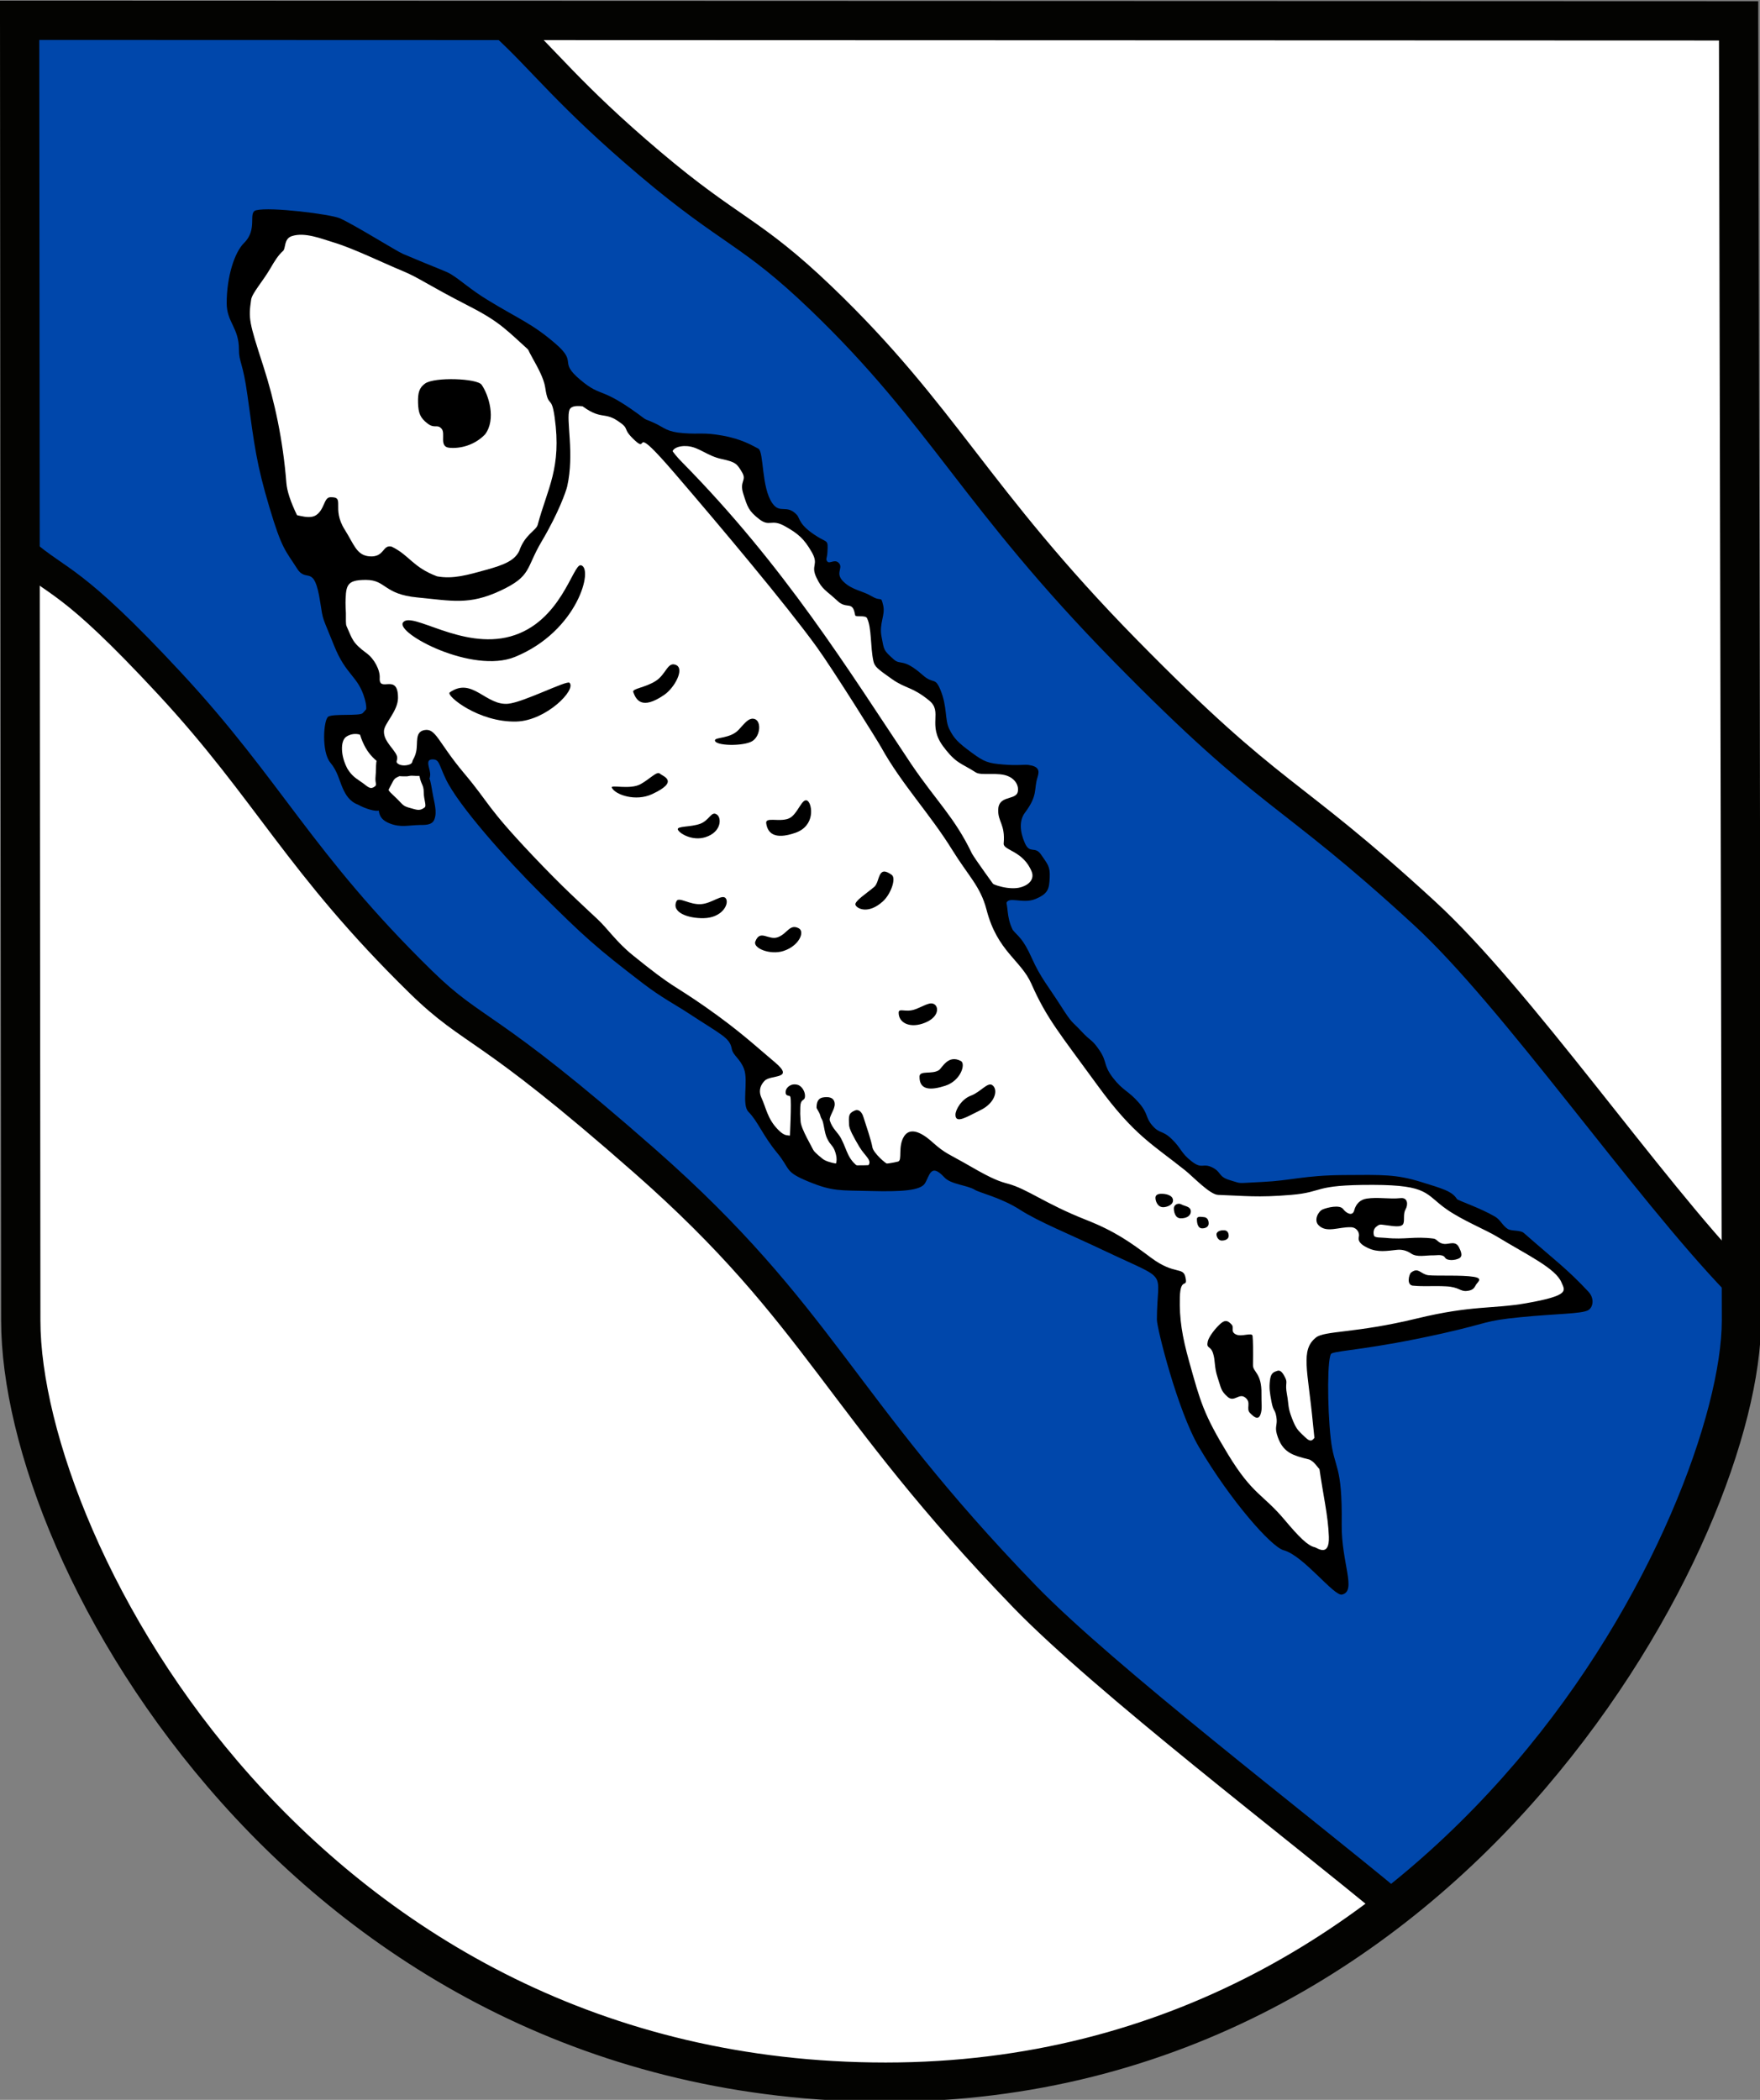 <?xml version="1.0" encoding="UTF-8" standalone="no"?>
<!-- Created with Inkscape (http://www.inkscape.org/) -->
<svg
   xmlns:dc="http://purl.org/dc/elements/1.1/"
   xmlns:cc="http://creativecommons.org/ns#"
   xmlns:rdf="http://www.w3.org/1999/02/22-rdf-syntax-ns#"
   xmlns:svg="http://www.w3.org/2000/svg"
   xmlns="http://www.w3.org/2000/svg"
   xmlns:sodipodi="http://sodipodi.sourceforge.net/DTD/sodipodi-0.dtd"
   xmlns:inkscape="http://www.inkscape.org/namespaces/inkscape"
   width="220.782"
   height="263.333"
   id="svg23975"
   sodipodi:version="0.32"
   inkscape:version="0.46dev+devel"
   version="1.0"
   sodipodi:docbase="D:\Inkscape\wappen"
   sodipodi:docname="deisendorf_heraldisch.svg"
   inkscape:output_extension="org.inkscape.output.svg.inkscape">
  <rect width="100%" height="100%" fill="#808080" stroke="none"/>
  <defs
     id="defs3">
    <inkscape:perspective
       sodipodi:type="inkscape:persp3d"
       id="perspective2534"
       inkscape:vp_x="-50 : 600 : 1"
       inkscape:vp_y="0 : 1000 : 0"
       inkscape:vp_z="700 : 600 : 1"
       inkscape:persp3d-origin="300 : 400 : 1" />
  </defs>
  <sodipodi:namedview
     inkscape:document-units="mm"
     id="base"
     pagecolor="#ffffff"
     bordercolor="#666666"
     borderopacity="1.0"
     inkscape:pageopacity="0.0"
     inkscape:pageshadow="2"
     inkscape:zoom="1.4"
     inkscape:cx="147.72698"
     inkscape:cy="119.23641"
     inkscape:current-layer="g26659"
     width="275.2px"
     height="328.228px"
     inkscape:window-width="1202"
     inkscape:window-height="968"
     inkscape:window-x="22"
     inkscape:window-y="22"
     showgrid="false" />
  <g
     inkscape:label="Layer 1"
     inkscape:groupmode="layer"
     id="layer1"
     transform="translate(-109.085,-127.523)">
    <g
       id="g25070"
       transform="matrix(0.707,0,0,0.707,27.265,13.988)">
      <g
         transform="translate(624.206,-162.182)"
         style="fill:#000000;fill-opacity:1;stroke:none"
         id="g13268">
        <g
           id="g26659"
           transform="matrix(0.567,0,0,0.567,-273.621,109.626)">
          <path
             id="path14271"
             d="M 127.783,177.689 L 128.036,465.13 C 128.036,517.012 191.153,633.522 319.321,633.522 C 447.132,633.522 508.571,508.981 508.571,465.13 L 507.946,177.809 L 127.783,177.689 z"
             style="fill:#ffffff;fill-opacity:1;fill-rule:nonzero;stroke:none;stroke-width:8.7;stroke-linecap:square;stroke-linejoin:miter;stroke-miterlimit:4;stroke-dashoffset:0;stroke-opacity:0.465"
             transform="matrix(1.415,0,0,1.415,-588.873,130.833)" />
          <path
             transform="matrix(1.415,0,0,1.415,-588.873,130.833)"
             id="path13266"
             d="M 128.037,176.812 L 127.279,295.758 L 145.209,307.627 L 170.968,336.669 L 205.314,379.348 L 244.709,413.441 L 274.509,437.179 L 299.51,464.201 L 337.391,511.425 L 364.665,540.72 L 430.072,594.258 L 454.569,577.085 L 481.338,541.73 L 498.005,509.153 L 507.349,478.09 L 508.107,456.625 L 463.66,402.834 L 429.062,365.711 L 397.748,341.215 L 353.553,296.01 L 321.229,256.615 L 294.459,230.603 L 256.579,201.309 L 232.335,176.055 L 128.037,176.812 z"
             style="fill:#0047ab;fill-opacity:1;fill-rule:nonzero;stroke:none;stroke-width:7;stroke-linecap:square;stroke-linejoin:miter;stroke-miterlimit:4;stroke-dasharray:none;stroke-dashoffset:0;stroke-opacity:0.465" />
          <path
             transform="matrix(1.415,0,0,1.415,424.717,150.481)"
             sodipodi:nodetypes="cccccccccccccccccccccccccccccccccccccccccccccccccccccccccccccccc"
             id="path18154"
             d="M -540,223.255 L -539.107,230.398 L -528.571,277.184 L -519.286,291.648 L -514.464,306.291 L -508.214,316.826 L -518.571,321.112 L -518.393,327.184 L -513.214,335.755 L -506.607,337.184 L -502.143,340.219 L -497.589,339.951 L -499.375,327.63 L -496.786,324.237 L -473.571,353.076 L -445.893,378.612 L -425.714,392.898 L -426.429,402.898 L -416.786,417.005 L -397.679,420.398 L -388.75,414.862 L -333.393,441.112 L -332.857,458.434 L -320,487.719 L -297.5,508.434 L -297.5,488.969 L -301.786,463.076 L -299.643,455.934 L -262.5,449.684 L -242.5,447.184 L -246.071,441.291 L -274.286,423.434 L -281.964,420.576 L -300.446,420.398 L -323.304,422.094 L -346.25,402.63 L -360.804,381.469 L -372.5,360.755 L -371.429,356.826 L -362.5,356.648 L -362.5,350.219 L -368.571,345.576 L -369.107,339.326 L -365,330.219 L -376.25,328.434 L -384.107,322.005 L -385.714,312.719 L -396.607,306.469 L -399.464,301.469 L -399.107,293.076 L -408.929,288.612 L -412.143,280.755 L -418.393,273.969 L -425,271.112 L -426.786,261.469 L -440.893,256.648 L -451.429,254.862 L -458.214,248.791 L -469.821,243.969 L -474.821,234.684 L -494.464,221.648 L -524.777,208.523 L -535.982,212.987 L -540,223.255 z"
             style="fill:#ffffff;fill-opacity:1;fill-rule:nonzero;stroke:none;stroke-width:0.1;stroke-linecap:square;stroke-linejoin:miter;stroke-miterlimit:4;stroke-dasharray:none;stroke-dashoffset:0;stroke-opacity:1" />
          <path
             transform="matrix(1.415,0,0,1.415,-588.873,130.833)"
             sodipodi:nodetypes="csssssssssssssssssssssssssssssssssssssssssssssssssssssssssccsssssssssssssssssssssssssssssssssssssssssssssssscssssssssssssssssssssssssssssssssssss"
             id="path25241"
             d="M 294.818,408.062 C 290.426,404.37 287.009,401.112 279.554,395.889 C 272.065,390.643 272.723,391.96 263.304,384.326 C 259.814,381.499 257.838,378.544 255.649,376.483 C 251.682,372.747 247.983,369.469 241.25,362.362 C 230.804,351.335 231.886,351.068 226.071,344.148 C 220.257,337.228 219.844,334.12 217.277,334.617 C 215.131,335.032 215.893,337.396 215.48,339.338 C 215.206,340.626 214.801,341 214.675,341.406 C 214.522,341.897 214.602,341.836 214.799,342.206 C 215.458,343.439 218.313,347.65 218.571,344.594 C 218.686,343.253 217.266,341.111 219.062,341.09 C 220.614,341.072 220.422,342.061 222.031,345.443 C 224.819,351.299 235.42,363.186 243.036,370.755 C 252.669,380.33 255.255,382.666 265.58,390.576 C 269.677,393.715 272.983,395.431 275.583,397.139 C 283.073,402.059 284.801,402.587 285.266,405.068 C 285.549,406.576 287.11,407.222 287.975,409.51 C 289,412.216 287.384,417.429 288.979,419.032 C 291.019,421.081 292.165,424.282 295.268,428.032 C 298.371,431.782 296.81,432.197 302.234,434.429 C 307.658,436.661 309.196,436.335 315.982,436.514 C 322.768,436.693 327.004,436.427 327.991,434.818 C 329.053,433.086 329.256,430.225 332.295,433.503 C 333.759,435.082 337.398,435.215 339.026,436.25 C 340.03,436.888 344.832,437.97 349.038,440.673 C 353.182,443.335 359.616,445.888 368.266,449.99 C 382.319,456.655 379.33,453.676 379.286,464.951 C 379.278,466.787 383.839,485.048 388.593,493.129 C 395.586,504.993 404.592,515.205 407.321,515.934 C 411.697,517.098 418.438,526.136 420.22,525.735 C 423.552,524.986 420.053,518.711 420.157,510.216 C 420.323,496.643 418.508,498.188 417.726,491.201 C 416.945,484.215 416.94,472.827 417.916,472.421 C 419.668,471.692 426.512,471.567 442.5,467.987 C 452.962,465.635 451.462,465.225 459.643,464.416 C 467.768,463.612 473.096,463.694 474.643,462.876 C 475.746,462.292 476.125,460.287 474.732,458.791 C 470.042,453.75 467.155,451.698 460.448,445.803 C 459.635,445.088 457.731,445.435 456.882,444.902 C 455.746,444.189 455.243,442.869 454.107,442.2 C 450.745,440.22 445.846,438.618 445.64,438.283 C 444.578,436.558 442.425,435.971 437.626,434.49 C 432.207,432.817 429.241,432.92 420.536,432.987 C 411.83,433.054 408.929,434.215 402.679,434.505 C 396.429,434.795 398.326,434.951 395.536,434.148 C 392.746,433.344 393.661,432.34 391.518,431.291 C 389.375,430.242 389.353,431.804 386.964,429.951 C 384.576,428.099 384.716,427.102 382.596,425.048 C 380.475,422.994 379.922,423.928 378.293,422.053 C 376.663,420.178 377.489,419.515 375.257,416.948 C 373.025,414.381 371.719,414.304 369.554,411.469 C 367.388,408.635 368.337,407.987 366.596,405.42 C 364.855,402.853 364.777,403.568 362.589,401.201 C 360.402,398.835 360.692,399.751 358.036,395.576 C 355.379,391.402 353.547,389.333 351.649,385.073 C 349.627,380.537 348.549,380.219 347.411,378.791 C 345.893,375.755 346.525,373.388 345.745,372.318 C 342.763,368.227 339.107,363.166 338.393,361.916 C 334.569,353.917 330.571,350.396 325,342.184 C 311.066,321.318 296.967,298.397 274.286,275.398 C 269.727,270.776 272.191,270.49 266.429,266.112 C 255.982,258.166 256.83,261.425 251.786,257.184 C 246.741,252.943 251.384,253.568 246.25,249.148 C 241.116,244.728 238.348,243.835 231.25,239.505 C 227.441,237.181 225.331,235.142 223.148,233.813 C 221.991,233.108 219.356,232.239 212.545,229.326 C 211.072,228.697 201.527,222.716 198.534,221.44 C 196.497,220.572 183.288,218.89 180.089,219.684 C 178.181,220.157 180.538,223.837 177.411,226.916 C 175.276,229.017 173.571,234.427 173.571,240.219 C 173.571,244.454 176.278,245.63 176.278,250.445 C 176.278,253.346 177.142,253.152 178.17,260.666 C 179.736,272.046 180.179,275.8 182.991,285.264 C 185.804,294.728 186.567,294.855 189.152,298.925 C 191.25,302.228 192.902,297.63 194.241,306.246 C 194.937,310.724 194.643,309.237 197.321,315.934 C 200,322.63 202.634,322.585 204.107,327.719 C 205.58,332.853 201.652,331.96 203.304,336.38 C 204.955,340.8 207.2,341.799 210.772,344.298 C 211.536,344.833 211.55,344.838 213.339,344.841 C 213.671,344.841 214.131,344.67 214.555,344.699 C 219.65,345.043 218.065,343.429 216.699,342.356 C 215.794,341.645 214.971,341.077 214.464,341.916 C 214.222,342.316 212.489,342.73 211.518,342.094 C 210.547,341.458 211.897,341.257 210.893,339.684 C 209.888,338.11 208.21,336.715 208.355,334.726 C 208.47,333.13 211.436,330.368 211.455,327.531 C 211.494,321.806 207.212,326.523 207.411,323.076 C 207.512,321.318 206.191,318.848 204.549,317.647 C 201.269,315.248 201.365,314.438 200.085,311.645 C 199.632,310.657 200.489,307.468 199.018,303.969 C 196.586,298.184 192.091,293.267 189.214,287.298 C 187.647,284.046 186.911,281.759 186.767,279.936 C 186.029,270.54 184.164,261.848 181.678,254.171 C 178.48,244.295 178.366,243.645 178.983,239.428 C 179.19,238.013 181.631,235.296 183.192,232.597 C 184.099,231.028 184.958,229.621 186.038,228.673 C 186.669,228.119 186.17,225.988 187.994,225.397 C 190.865,224.466 194.549,225.998 197.164,226.781 C 201.571,228.1 208.101,231.307 212.432,233.093 C 216.155,234.628 217.57,235.955 227.203,240.899 C 234.239,244.509 235.429,246.166 241.553,251.69 C 247.677,257.214 247.045,258.919 251.654,262.549 C 256.263,266.179 256.926,264.191 259.988,266.211 C 263.05,268.231 260.714,267.695 263.902,270.63 C 267.091,273.566 262.64,266.195 272.741,277.954 C 282.843,289.713 297.23,306.827 303.993,316.15 C 307.661,321.207 317.736,337.32 318.324,338.437 C 322.801,346.518 329.105,353.15 333.959,360.994 C 337.672,366.996 340.268,369.14 341.621,374.36 C 344.005,383.556 349.206,385.441 351.533,390.712 C 354.945,398.44 357.803,401.674 366.18,413.188 C 374.23,424.237 378.378,426.223 385.563,431.971 C 387.299,433.36 390.992,437.306 392.823,437.369 C 398.616,437.568 401.536,438 408.986,437.369 C 416.435,436.737 413.574,435.125 427.105,435.159 C 439.48,435.191 438.598,437.227 443.362,440.557 C 446.871,443.01 452.011,445.084 454.495,446.595 C 461.156,450.648 467.489,453.594 468.774,456.751 C 469.484,458.494 470.857,459.592 460.914,461.328 C 453.492,462.624 449.029,461.723 436.733,464.706 C 423.199,467.99 416.389,467.365 414.461,468.905 C 410.982,471.685 412.669,476.083 413.784,487.813 C 414.456,494.885 414.289,491.254 415.173,497.536 C 416.057,503.818 417.161,508.3 417.319,512.941 C 417.477,517.581 414.693,515.374 414.226,515.277 C 412.646,514.948 410.69,512.972 407.533,509.216 C 402.694,503.457 400.494,503.723 395.033,494.758 C 389.572,485.793 388.906,483.073 386.451,474.318 C 384.85,468.609 384.237,464.738 384.363,460.034 C 384.489,455.33 386.142,458.196 385.617,455.638 C 385.103,453.135 383.261,455.2 377.947,451.23 C 373.384,447.819 369.996,445.4 363.605,442.882 C 354.489,439.29 350.698,436.084 346.356,434.906 C 344.666,434.448 343.105,433.991 338.149,431.118 C 333.192,428.246 332.587,428.354 329.568,425.648 C 326.455,422.859 324.414,422.79 323.375,424.426 C 321.939,426.687 323.056,429.747 322.038,430.005 C 317.839,431.068 307.851,431.365 305.341,429.383 C 302.44,427.092 303.74,427.33 300.773,425.31 C 297.806,423.29 297.774,425.278 295.47,422.911 C 293.165,420.543 292.919,418.272 291.808,415.84 C 291.368,414.877 291.213,413.475 292.565,412.115 C 293.918,410.754 299.319,411.846 294.818,408.062 z"
             style="fill:#000000;fill-opacity:1;fill-rule:nonzero;stroke:none;stroke-width:0.1;stroke-linecap:square;stroke-linejoin:bevel;stroke-miterlimit:4;stroke-dasharray:none;stroke-dashoffset:0;stroke-opacity:1" />
          <path
             transform="matrix(1.415,0,0,1.415,-588.873,130.833)"
             sodipodi:nodetypes="cssssccscsssssssssssss"
             id="path25243"
             d="M 187.888,287.298 C 187.632,286.171 191.405,288.363 193.318,287.108 C 195.244,285.846 195.037,283.18 196.475,283.131 C 199.93,283.011 196.632,285.496 199.695,290.328 C 201.718,293.522 202.281,295.961 205.124,296.2 C 208.491,296.483 208.007,293.537 210.049,294.053 C 214.054,295.999 214.657,298.567 220.087,300.619 C 223.654,301.282 226.874,300.304 231.009,299.167 C 235.145,298.031 237.292,297.033 238.27,295 C 239.503,291.376 242.01,290.493 242.343,289.244 C 244.501,281.149 247.681,276.694 246.098,265.453 C 245.371,260.283 244.725,263.701 244.015,258.887 C 243.409,254.779 238.38,248.944 240.732,249.733 C 243.084,250.522 253.653,259.662 254.748,262.928 C 255.108,264.003 250.14,261.888 249.381,263.812 C 248.565,265.883 250.518,273.473 248.876,280.732 C 248.65,281.735 246.99,286.554 243.234,292.887 C 239.663,298.91 241.071,300.532 234.107,303.791 C 227.143,307.05 223.3,306.006 215.756,305.291 C 208.211,304.577 208.864,301.407 204.355,301.407 C 199.846,301.407 199.919,302.708 199.835,307.217 C 199.754,311.517 188.87,291.615 187.888,287.298 z"
             style="fill:#000000;fill-opacity:1;fill-rule:nonzero;stroke:none;stroke-width:0.1;stroke-linecap:square;stroke-linejoin:bevel;stroke-miterlimit:4;stroke-dasharray:none;stroke-dashoffset:0;stroke-opacity:1" />
          <path
             transform="matrix(1.415,0,0,1.415,-588.873,130.833)"
             sodipodi:nodetypes="cssssssssssssssssssssssssssssssssssssssssssssssssssssss"
             id="path25245"
             d="M 341.92,367.898 C 343.013,369.014 346.897,370.018 349.152,369.371 C 351.406,368.724 352.137,367.273 351.607,365.934 C 349.762,361.269 345.265,361.223 345.402,359.684 C 345.783,355.406 344.085,354.929 344.196,352.139 C 344.314,349.19 347.565,350.038 348.393,348.612 C 348.766,347.971 348.772,345.934 346.518,344.862 C 344.263,343.791 340.491,344.773 339.241,343.969 C 335.897,341.82 334.935,342.088 332.054,338.255 C 328.438,333.445 332.02,330.597 328.929,328.076 C 325.111,324.964 323.807,325.53 320.659,323.309 C 317.512,321.088 316.863,320.584 316.597,319.384 C 315.891,316.192 316.242,312.012 315.179,309.862 C 314.82,309.136 312.639,309.706 312.558,309.221 C 311.991,305.832 310.771,308.04 308.681,306.08 C 306.044,303.606 305.293,303.65 303.976,300.86 C 302.659,298.069 304.614,298.136 302.94,295.235 C 301.266,292.333 299.978,291.179 296.964,289.505 C 293.951,287.831 293.695,289.8 291.328,287.97 C 288.962,286.14 288.731,285.23 287.816,282.373 C 286.9,279.516 288.658,279.49 287.541,277.615 C 286.425,275.74 286.153,275.355 283.036,274.684 C 279.795,273.986 278.072,272.061 275.482,271.837 C 273.419,271.659 271.58,272.484 272.207,273.937 C 272.367,274.307 271.333,273.815 270.753,273.57 C 267.896,272.364 264.002,267.828 262.886,266.132 C 261.77,264.436 264.933,265.238 268.214,266.752 C 270.417,267.769 270.832,268.691 274.623,268.969 C 278.373,269.247 278.929,268.746 283.214,269.505 C 287.5,270.264 289.953,271.779 291.135,272.384 C 292.411,273.037 291.763,280.975 294.266,284.495 C 295.967,286.888 297.403,284.607 299.643,287.005 C 300.409,287.825 299.99,289.226 304.212,291.848 C 306.475,293.253 306.569,292.483 306.429,295.219 C 306.349,296.77 305.938,296.782 306.429,297.362 C 306.92,297.943 308.131,296.646 309.024,297.762 C 309.917,298.878 308.036,299.951 310,301.826 C 311.964,303.701 314.062,303.746 316.25,305.041 C 318.438,306.335 318.214,304.773 318.75,307.005 C 319.286,309.237 317.812,310.978 318.393,313.969 C 318.973,316.96 318.759,316.888 321.071,318.969 C 322.634,320.376 323.08,318.545 327.5,322.451 C 329.931,324.6 330.181,322.727 331.429,325.755 C 332.946,329.438 332.359,332.288 333.348,334.326 C 334.398,336.491 335.335,337.385 338.259,339.55 C 341.183,341.715 342.037,341.95 345.357,342.228 C 348.549,342.496 349.955,342.184 350.893,342.318 C 353.079,342.63 353.392,343.469 352.902,344.996 C 352.015,347.76 353.064,348.927 350.089,352.898 C 348.82,354.592 348.973,357.072 350.089,359.594 C 351.205,362.117 352.321,360.108 353.705,362.184 C 355.089,364.26 355.714,364.684 355.58,367.273 C 355.456,369.686 355.29,370.777 352.411,371.96 C 349.531,373.143 346.339,371.157 345.938,373.032 C 345.413,375.48 340.816,366.771 341.92,367.898 z"
             style="fill:#000000;fill-opacity:1;fill-rule:nonzero;stroke:none;stroke-width:0.1;stroke-linecap:square;stroke-linejoin:bevel;stroke-miterlimit:4;stroke-dasharray:none;stroke-dashoffset:0;stroke-opacity:1" />
          <path
             transform="matrix(1.415,0,0,1.415,-588.873,130.833)"
             sodipodi:nodetypes="cscsssss"
             id="path25247"
             d="M 221.073,267.961 C 222.077,269.032 220.442,271.972 222.808,272.195 C 225.174,272.419 228.336,271.682 230.703,269.249 C 233.217,265.924 231.523,260.524 229.95,258.266 C 228.967,256.854 219.571,256.502 217.455,257.987 C 216.149,258.905 215.821,260.073 215.888,262.283 C 215.955,264.493 216.343,265.571 217.973,266.821 C 219.602,268.071 220.068,266.89 221.073,267.961 z"
             style="fill:#000000;fill-opacity:1;fill-rule:nonzero;stroke:none;stroke-width:0.1;stroke-linecap:square;stroke-linejoin:bevel;stroke-miterlimit:4;stroke-dasharray:none;stroke-dashoffset:0;stroke-opacity:1" />
          <path
             transform="matrix(1.415,0,0,1.415,-588.873,130.833)"
             sodipodi:nodetypes="cssscssssssscssss"
             id="path25249"
             d="M 203.644,330.871 C 202.968,331.548 197.084,330.943 196.027,331.646 C 194.982,332.34 194.492,339.432 196.507,341.824 C 198.069,343.679 198.461,345.72 199.238,347.476 C 199.873,348.913 200.753,350.403 202.642,351.106 C 204.163,351.982 206.692,352.736 207.277,352.362 C 208.438,351.619 208.516,349.293 209.598,347.362 C 210.681,345.431 210.338,345.382 212.054,344.684 C 213.259,344.193 208.951,340.164 207.634,340.219 C 206.317,340.275 206.702,342.911 206.497,344.799 C 206.304,346.578 207.036,346.676 206.088,347.234 C 205.139,347.792 204.629,346.929 203.144,345.958 C 201.66,344.987 201.026,344.347 200.276,343.16 C 198.713,340.25 198.708,336.994 199.99,336.1 C 201.528,335.028 203.594,335.436 204.349,336.484 C 204.831,337.152 206.488,331.175 205.712,329.666 C 205.142,328.559 204.955,329.559 203.644,330.871 z"
             style="fill:#000000;fill-opacity:1;fill-rule:nonzero;stroke:none;stroke-width:0.1;stroke-linecap:square;stroke-linejoin:bevel;stroke-miterlimit:4;stroke-dasharray:none;stroke-dashoffset:0;stroke-opacity:1" />
          <path
             transform="matrix(1.415,0,0,1.415,-588.873,130.833)"
             sodipodi:nodetypes="cssssssssssss"
             id="path25251"
             d="M 207.052,350.723 C 207.208,352.731 207.087,354.215 209.554,355.219 C 212.02,356.224 213.731,355.638 216.271,355.593 C 217.23,355.575 218.942,355.703 219.469,354.44 C 220.203,352.682 219.436,350.572 219.057,348.284 C 218.677,345.996 218.524,345.307 218.125,344.862 C 217.287,343.928 215.997,343.074 216.088,343.934 C 216.374,346.633 217.149,346.523 217.15,348.327 C 217.151,350.059 217.84,351.343 217.331,351.727 C 216.204,352.578 215.625,352.228 214.107,351.826 C 212.589,351.425 212.556,351.135 211.384,349.951 C 210.212,348.768 209.07,347.971 209.33,347.407 C 209.857,346.264 206.896,348.714 207.052,350.723 z"
             style="fill:#000000;fill-opacity:1;fill-rule:nonzero;stroke:none;stroke-width:0.1;stroke-linecap:square;stroke-linejoin:bevel;stroke-miterlimit:4;stroke-dasharray:none;stroke-dashoffset:0;stroke-opacity:1" />
          <path
             transform="matrix(1.415,0,0,1.415,-588.873,130.833)"
             sodipodi:nodetypes="cssss"
             id="path25253"
             d="M 212.572,310.812 C 214.48,308.228 225.538,316.899 236.341,313.9 C 247.507,310.8 250.13,297.882 251.875,298.166 C 254.788,298.64 251.298,312.731 237.321,318.434 C 227.903,322.276 210.83,313.172 212.572,310.812 z"
             style="fill:#000000;fill-opacity:1;fill-rule:nonzero;stroke:none;stroke-width:0.1;stroke-linecap:square;stroke-linejoin:bevel;stroke-miterlimit:4;stroke-dasharray:none;stroke-dashoffset:0;stroke-opacity:1" />
          <path
             transform="matrix(1.415,0,0,1.415,-588.873,130.833)"
             sodipodi:nodetypes="cssss"
             id="path25255"
             d="M 222.899,326.282 C 227.893,322.768 230.869,329.288 235.854,328.784 C 239.282,328.438 248.764,323.57 249.375,324.148 C 250.983,325.668 244.223,332.526 237.679,332.719 C 229.244,332.969 221.971,326.934 222.899,326.282 z"
             style="fill:#000000;fill-opacity:1;fill-rule:nonzero;stroke:none;stroke-width:0.1;stroke-linecap:square;stroke-linejoin:bevel;stroke-miterlimit:4;stroke-dasharray:none;stroke-dashoffset:0;stroke-opacity:1" />
          <path
             transform="matrix(1.415,0,0,1.415,-588.873,130.833)"
             sodipodi:nodetypes="cssssssss"
             id="path25257"
             d="M 298.125,425.309 C 298.048,425.097 298.567,416.536 298.214,415.666 C 298.035,415.224 297.031,415.766 297.21,414.393 C 297.304,413.666 298.337,412.619 299.821,413.032 C 300.838,413.315 301.603,414.7 301.451,415.755 C 301.317,416.681 300.48,416.045 300.424,417.943 C 300.377,419.535 300.389,419.339 300.491,421.112 C 300.593,422.859 303.092,426.815 303.527,427.965 C 303.868,428.867 299.231,428.345 298.125,425.309 z"
             style="fill:#000000;fill-opacity:1;fill-rule:nonzero;stroke:none;stroke-width:0.1;stroke-linecap:square;stroke-linejoin:bevel;stroke-miterlimit:4;stroke-dasharray:none;stroke-dashoffset:0;stroke-opacity:1" />
          <path
             transform="matrix(1.415,0,0,1.415,-588.873,130.833)"
             sodipodi:nodetypes="csssssssssss"
             id="path25259"
             d="M 307.21,431.402 C 308.601,431.025 308.672,429.516 308.17,427.943 C 307.667,426.369 307.13,426.495 306.384,424.951 C 306.06,424.282 305.904,423.668 305.603,422.05 C 305.301,420.431 305.1,420.777 304.866,419.885 C 304.632,418.992 304.013,418.389 304.018,418.01 C 304.038,416.402 304.705,415.952 305.469,415.822 C 306.591,415.631 307.951,415.75 308.036,417.228 C 308.11,418.525 306.674,420.097 306.964,420.978 C 307.576,422.836 308.761,423.556 309.464,424.929 C 310.925,427.781 310.826,429.438 313.549,431.38 C 314.812,432.28 305.77,431.793 307.21,431.402 z"
             style="fill:#000000;fill-opacity:1;fill-rule:nonzero;stroke:none;stroke-width:0.1;stroke-linecap:square;stroke-linejoin:bevel;stroke-miterlimit:4;stroke-dasharray:none;stroke-dashoffset:0;stroke-opacity:1" />
          <path
             transform="matrix(1.415,0,0,1.415,-588.873,130.833)"
             sodipodi:nodetypes="cssssssss"
             id="path25261"
             d="M 315.246,431.112 C 316.596,429.812 314.788,428.936 313.482,426.737 C 312.176,424.539 311.241,422.813 311.205,421.871 C 311.135,420.025 311.016,419.315 312.522,418.701 C 313.351,418.364 314.062,419.081 314.375,420.13 C 314.703,421.231 315,421.972 315.513,423.657 C 316.027,425.342 316.187,425.882 316.384,426.893 C 316.627,428.139 319.408,430.561 319.732,430.532 C 321.36,430.384 314.342,431.983 315.246,431.112 z"
             style="fill:#000000;fill-opacity:1;fill-rule:nonzero;stroke:none;stroke-width:0.1;stroke-linecap:square;stroke-linejoin:bevel;stroke-miterlimit:4;stroke-dasharray:none;stroke-dashoffset:0;stroke-opacity:1" />
          <path
             transform="matrix(1.415,0,0,1.415,-588.873,130.833)"
             sodipodi:nodetypes="cssssssssccss"
             id="path25263"
             d="M 414.688,490.353 C 413.75,491.514 413.527,492.362 412.009,490.889 C 410.491,489.416 410.112,489.215 409.152,486.737 C 408.192,484.26 408.482,483.813 408.036,481.38 C 407.589,478.947 408.281,478.992 407.634,477.719 C 406.987,476.447 406.518,476.045 405.848,476.291 C 405.179,476.536 404.487,476.67 404.286,478.389 C 404.085,480.108 404.241,481.023 404.643,483.166 C 405.045,485.309 405.424,484.706 405.714,486.469 C 406.004,488.233 405.335,488.501 405.804,490.219 C 406.997,494.437 409.371,494.961 413.036,495.889 C 414.643,496.648 415.223,498.657 415.625,497.898 C 416.027,497.139 415.881,488.876 414.688,490.353 z"
             style="fill:#000000;fill-opacity:1;fill-rule:nonzero;stroke:none;stroke-width:0.1;stroke-linecap:square;stroke-linejoin:bevel;stroke-miterlimit:4;stroke-dasharray:none;stroke-dashoffset:0;stroke-opacity:1" />
          <path
             transform="matrix(1.415,0,0,1.415,-588.873,130.833)"
             sodipodi:nodetypes="csssssssssssss"
             id="path25265"
             d="M 402.188,485.934 C 402.656,484.661 402.368,483.59 402.411,481.38 C 402.5,476.715 400.513,476.581 400.536,474.996 C 400.584,471.668 400.554,469.686 400.446,468.568 C 400.359,467.661 398.013,468.858 396.741,468.21 C 395.469,467.563 396.496,466.715 395.759,465.978 C 395.001,465.22 394.442,464.862 393.304,465.889 C 392.165,466.916 390.759,468.746 390.536,469.773 C 390.171,471.451 391.138,470.643 391.696,472.362 C 392.254,474.081 391.92,475.353 392.723,477.764 C 393.527,480.175 393.415,480.666 394.911,482.005 C 396.406,483.344 397.433,481.068 398.839,482.184 C 400.246,483.3 398.929,484.594 399.866,485.576 C 400.804,486.559 401.719,487.206 402.188,485.934 z"
             style="fill:#000000;fill-opacity:1;fill-rule:nonzero;stroke:none;stroke-width:0.1;stroke-linecap:square;stroke-linejoin:bevel;stroke-miterlimit:4;stroke-dasharray:none;stroke-dashoffset:0;stroke-opacity:1" />
          <path
             transform="matrix(1.415,0,0,1.415,-588.873,130.833)"
             sodipodi:nodetypes="csssscsc"
             id="path25267"
             d="M 439.286,455.13 C 441.462,455.342 446.666,455.041 449.375,455.487 C 451.473,455.833 450.246,456.592 449.866,457.228 C 449.487,457.864 449.297,458.467 447.812,458.612 C 446.328,458.757 446.15,457.73 443.214,457.585 C 440.279,457.44 438.337,457.664 436.116,457.451 C 434.333,457.491 435.062,454.886 435.491,454.55 C 437.114,453.277 437.558,454.863 439.286,455.13 z"
             style="fill:#000000;fill-opacity:1;fill-rule:nonzero;stroke:none;stroke-width:0.1;stroke-linecap:square;stroke-linejoin:bevel;stroke-miterlimit:4;stroke-dasharray:none;stroke-dashoffset:0;stroke-opacity:1" />
          <path
             transform="matrix(1.415,0,0,1.415,-588.873,130.833)"
             sodipodi:nodetypes="csssssssssssssssssssssss"
             id="path25269"
             d="M 446.161,451.38 C 445.238,451.878 443.46,451.987 443.018,451.249 C 442.52,450.419 441.218,450.758 440.408,450.737 C 438.75,450.694 436.823,451.245 435.493,450.326 C 434.557,449.679 433.449,449.401 432.389,449.518 C 430.169,449.762 428.136,450.12 426.071,449.16 C 425.04,448.681 423.629,447.934 423.948,446.649 C 424.174,445.739 423.505,444.566 422.214,444.52 C 419.508,444.422 416.742,445.895 414.996,444.027 C 413.971,442.93 414.965,441.007 415.955,440.585 C 416.954,440.158 419.706,439.486 420.465,440.49 C 421.217,441.483 422.564,442.167 422.928,440.789 C 423.301,439.376 424.235,438.418 425.675,438.195 C 428.157,437.81 430.725,438.354 433.154,438.085 C 434.863,437.896 434.815,439.645 434.302,440.519 C 433.7,441.541 434.097,442.833 433.812,443.676 C 433.454,444.737 431.216,444.197 429.953,444.066 C 428.696,443.935 428.589,443.724 427.693,444.51 C 427.212,444.931 427.104,445.664 427.294,446.362 C 427.44,446.896 428.889,446.775 429.881,446.876 C 434.159,447.314 436.165,446.489 440.447,447.03 C 441.31,447.139 441.471,448.102 442.85,448.215 C 443.958,448.306 445.357,447.422 446.114,449 C 446.422,449.641 447.07,450.889 446.161,451.38 z"
             style="fill:#000000;fill-opacity:1;fill-rule:nonzero;stroke:none;stroke-width:0.1;stroke-linecap:square;stroke-linejoin:bevel;stroke-miterlimit:4;stroke-dasharray:none;stroke-dashoffset:0;stroke-opacity:1" />
          <path
             transform="matrix(1.415,0,0,1.415,-588.873,130.833)"
             sodipodi:nodetypes="cssss"
             id="path25271"
             d="M 380.66,437.136 C 381.406,437.186 382.828,437.477 382.851,438.575 C 382.873,439.646 381.381,440.104 380.663,440.092 C 379.357,440.069 378.97,438.622 378.97,438.042 C 378.97,437.121 379.97,437.09 380.66,437.136 z"
             style="fill:#000000;fill-opacity:1;fill-rule:nonzero;stroke:none;stroke-width:0.1;stroke-linecap:square;stroke-linejoin:bevel;stroke-miterlimit:4;stroke-dasharray:none;stroke-dashoffset:0;stroke-opacity:1" />
          <path
             transform="matrix(1.415,0,0,1.415,-588.873,130.833)"
             sodipodi:nodetypes="cssss"
             id="path25273"
             d="M 272.946,320.219 C 271.049,319.394 270.79,322.274 268.423,323.769 C 266.057,325.265 263.199,325.423 263.482,326.201 C 264.083,327.854 265.302,330.294 270.352,326.81 C 272.656,325.22 274.873,321.057 272.946,320.219 z"
             style="fill:#000000;fill-opacity:1;fill-rule:nonzero;stroke:none;stroke-width:0.1;stroke-linecap:square;stroke-linejoin:bevel;stroke-miterlimit:4;stroke-dasharray:none;stroke-dashoffset:0;stroke-opacity:1" />
          <path
             transform="matrix(1.415,0,0,1.415,-588.873,130.833)"
             sodipodi:nodetypes="cssss"
             id="path25275"
             d="M 290,332.094 C 288.935,332.016 288.188,333.024 286.803,334.531 C 284.955,336.542 281.587,336.148 281.548,336.869 C 281.482,338.119 287.746,338.233 289.732,337.094 C 291.719,335.956 291.918,332.236 290,332.094 z"
             style="fill:#000000;fill-opacity:1;fill-rule:nonzero;stroke:none;stroke-width:0.1;stroke-linecap:square;stroke-linejoin:bevel;stroke-miterlimit:4;stroke-dasharray:none;stroke-dashoffset:0;stroke-opacity:1" />
          <path
             transform="matrix(1.415,0,0,1.415,-588.873,130.833)"
             sodipodi:nodetypes="cssss"
             id="path25277"
             d="M 258.75,347.362 C 258.341,346.575 262.74,347.897 265.151,346.537 C 267.208,345.377 268.725,343.633 269.375,344.237 C 270.025,344.841 273.841,345.918 267.594,348.795 C 264.064,350.421 259.589,348.976 258.75,347.362 z"
             style="fill:#000000;fill-opacity:1;fill-rule:nonzero;stroke:none;stroke-width:0.1;stroke-linecap:square;stroke-linejoin:bevel;stroke-miterlimit:4;stroke-dasharray:none;stroke-dashoffset:0;stroke-opacity:1" />
          <path
             transform="matrix(1.415,0,0,1.415,-588.873,130.833)"
             sodipodi:nodetypes="cssss"
             id="path25279"
             d="M 273.345,356.596 C 273.099,355.792 276.199,356.1 278.297,355.319 C 280.395,354.537 280.767,352.319 282.054,353.344 C 283.027,354.12 282.968,357.154 279.469,358.28 C 276.521,359.23 273.591,357.399 273.345,356.596 z"
             style="fill:#000000;fill-opacity:1;fill-rule:nonzero;stroke:none;stroke-width:0.1;stroke-linecap:square;stroke-linejoin:bevel;stroke-miterlimit:4;stroke-dasharray:none;stroke-dashoffset:0;stroke-opacity:1" />
          <path
             transform="matrix(1.415,0,0,1.415,-560.717,128.729)"
             sodipodi:nodetypes="cssss"
             id="path25281"
             d="M 272.988,356.685 C 272.791,355.255 275.797,356.457 277.895,355.676 C 279.994,354.894 280.901,350.756 282.188,351.782 C 283.161,352.558 283.887,357.271 279.424,358.816 C 274.684,360.457 273.274,358.763 272.988,356.685 z"
             style="fill:#000000;fill-opacity:1;fill-rule:nonzero;stroke:none;stroke-width:0.1;stroke-linecap:square;stroke-linejoin:bevel;stroke-miterlimit:4;stroke-dasharray:none;stroke-dashoffset:0;stroke-opacity:1" />
          <path
             transform="matrix(1.415,0,0,1.415,-534.18,150.717)"
             sodipodi:nodetypes="cssss"
             id="path25283"
             d="M 273.97,359.185 C 273.724,358.381 276.413,356.679 278.119,355.229 C 279.458,354.091 278.803,350.221 282.009,352.585 C 283.01,353.324 281.832,356.79 280.049,358.414 C 276.753,361.418 274.216,359.988 273.97,359.185 z"
             style="fill:#000000;fill-opacity:1;fill-rule:nonzero;stroke:none;stroke-width:0.1;stroke-linecap:square;stroke-linejoin:bevel;stroke-miterlimit:4;stroke-dasharray:none;stroke-dashoffset:0;stroke-opacity:1" />
          <path
             transform="matrix(1.415,0,0,1.415,-564.002,167.902)"
             sodipodi:nodetypes="cssss"
             id="path25285"
             d="M 272.899,355.167 C 273.976,352.348 275.797,354.984 277.895,354.202 C 279.994,353.421 280.494,351.179 282.5,352.228 C 283.919,352.97 282.611,356.127 279.112,357.253 C 276.164,358.203 272.341,356.625 272.899,355.167 z"
             style="fill:#000000;fill-opacity:1;fill-rule:nonzero;stroke:none;stroke-width:0.1;stroke-linecap:square;stroke-linejoin:bevel;stroke-miterlimit:4;stroke-dasharray:none;stroke-dashoffset:0;stroke-opacity:1" />
          <path
             transform="matrix(1.513,0.454,-0.454,1.513,-454.179,-5.812)"
             sodipodi:nodetypes="cssss"
             id="path25287"
             d="M 273.345,356.596 C 273.503,355.589 276.046,356.563 278.144,355.782 C 280.242,355.001 281.648,352.472 282.586,353.31 C 283.514,354.139 282.968,357.154 279.469,358.28 C 276.521,359.23 272.961,359.049 273.345,356.596 z"
             style="fill:#000000;fill-opacity:1;fill-rule:nonzero;stroke:none;stroke-width:0.1;stroke-linecap:square;stroke-linejoin:bevel;stroke-miterlimit:4;stroke-dasharray:none;stroke-dashoffset:0;stroke-opacity:1" />
          <path
             transform="matrix(1.415,0,0,1.415,-520.659,189.384)"
             sodipodi:nodetypes="cssss"
             id="path25289"
             d="M 273.97,355.703 C 273.979,354.586 275.529,355.743 277.628,354.961 C 279.726,354.18 280.99,353.167 281.964,353.925 C 282.947,354.689 282.7,357.02 279.201,358.146 C 276.253,359.096 273.953,357.882 273.97,355.703 z"
             style="fill:#000000;fill-opacity:1;fill-rule:nonzero;stroke:none;stroke-width:0.1;stroke-linecap:square;stroke-linejoin:bevel;stroke-miterlimit:4;stroke-dasharray:none;stroke-dashoffset:0;stroke-opacity:1" />
          <path
             transform="matrix(1.415,0,0,1.415,-513.311,207.729)"
             sodipodi:nodetypes="cssss"
             id="path25291"
             d="M 273.39,356.863 C 273.411,355.435 276.167,356.447 277.672,355.452 C 278.406,354.968 279.696,351.917 282.545,353.434 C 283.643,354.018 282.566,357.779 279.067,358.905 C 276.12,359.855 273.339,360.07 273.39,356.863 z"
             style="fill:#000000;fill-opacity:1;fill-rule:nonzero;stroke:none;stroke-width:0.1;stroke-linecap:square;stroke-linejoin:bevel;stroke-miterlimit:4;stroke-dasharray:none;stroke-dashoffset:0;stroke-opacity:1" />
          <path
             transform="matrix(1.415,0,0,1.415,-502.949,217.585)"
             sodipodi:nodetypes="cssss"
             id="path25293"
             d="M 274.015,358.337 C 274.023,357.22 275.351,354.894 277.449,354.113 C 279.547,353.332 281.123,351.087 282.143,351.782 C 283.527,352.725 282.879,355.725 279.513,357.343 C 276.722,358.684 273.998,360.516 274.015,358.337 z"
             style="fill:#000000;fill-opacity:1;fill-rule:nonzero;stroke:none;stroke-width:0.1;stroke-linecap:square;stroke-linejoin:bevel;stroke-miterlimit:4;stroke-dasharray:none;stroke-dashoffset:0;stroke-opacity:1" />
          <path
             transform="matrix(1.415,0,0,1.415,-583.559,133.935)"
             sodipodi:nodetypes="cssss"
             id="path25295"
             d="M 380.928,437.27 C 381.719,437.722 383.006,437.701 383.029,438.798 C 383.052,439.87 382.006,440.372 380.797,440.36 C 379.491,440.345 379.282,438.756 379.282,438.176 C 379.282,437.255 380.327,436.927 380.928,437.27 z"
             style="fill:#000000;fill-opacity:1;fill-rule:nonzero;stroke:none;stroke-width:0.1;stroke-linecap:square;stroke-linejoin:bevel;stroke-miterlimit:4;stroke-dasharray:none;stroke-dashoffset:0;stroke-opacity:1" />
          <path
             transform="matrix(1.167,0,0,1.167,-482.113,246.65)"
             sodipodi:nodetypes="cssss"
             id="path25297"
             d="M 380.985,437.028 C 381.731,437.078 382.27,437.592 382.293,438.69 C 382.315,439.761 381.247,440.06 380.529,440.047 C 379.224,440.025 379.132,438.189 379.132,437.609 C 379.132,436.688 380.295,436.982 380.985,437.028 z"
             style="fill:#000000;fill-opacity:1;fill-rule:nonzero;stroke:none;stroke-width:0.1;stroke-linecap:square;stroke-linejoin:bevel;stroke-miterlimit:4;stroke-dasharray:none;stroke-dashoffset:0;stroke-opacity:1" />
          <path
             transform="matrix(1.015,0,0,1.015,-418.123,317.1)"
             sodipodi:nodetypes="cssss"
             id="path25299"
             d="M 381.345,437.136 C 382.091,437.186 382.649,437.701 382.672,438.798 C 382.694,439.87 381.558,440.309 380.529,440.296 C 379.223,440.279 378.707,438.56 378.97,438.042 C 379.406,437.183 380.655,437.09 381.345,437.136 z"
             style="fill:#000000;fill-opacity:1;fill-rule:nonzero;stroke:none;stroke-width:0.1;stroke-linecap:square;stroke-linejoin:bevel;stroke-miterlimit:4;stroke-dasharray:none;stroke-dashoffset:0;stroke-opacity:1" />
          <path
             style="fill:#030301;fill-opacity:1;fill-rule:nonzero;stroke:none;stroke-width:8.7;stroke-linecap:square;stroke-linejoin:miter;stroke-miterlimit:4;stroke-dasharray:none;stroke-dashoffset:0;stroke-opacity:1"
             d="M 123.438,173.344 L 123.438,177.688 L 123.688,465.125 C 123.688,492.83 139.917,535.338 172.375,571.688 C 204.833,608.037 253.91,637.875 319.312,637.875 C 384.631,637.875 433.237,605.928 465.188,568.594 C 497.138,531.259 512.906,489.082 512.906,465.125 L 512.281,177.812 L 512.281,173.469 L 507.938,173.469 L 127.781,173.344 L 123.438,173.344 z M 132.125,182.031 L 503.594,182.156 L 504.219,465.125 C 504.219,485.019 489.284,527.039 458.562,562.938 C 427.841,598.836 381.805,629.187 319.312,629.188 C 256.547,629.188 210.017,600.751 178.875,565.875 C 147.733,530.999 132.375,489.302 132.375,465.125 L 132.125,182.031 z"
             id="path13260"
             transform="matrix(1.415,0,0,1.415,-588.873,130.833)" />
          <path
             sodipodi:nodetypes="cccssssssccccsssssscc"
             transform="matrix(1.415,0,0,1.415,-588.873,130.833)"
             id="path13262"
             d="M 127.875,290.281 L 125.513,295.741 L 125.906,297.844 C 134.689,305.493 136.439,303.066 158.344,326.656 C 180.104,350.09 186.802,366.118 213.969,392.719 C 220.268,398.886 224.102,401.188 230.469,405.656 C 236.835,410.124 246.063,416.982 263.906,432.688 C 283.077,449.561 293.459,462.64 304.375,477.031 C 315.291,491.422 326.733,507.101 347.5,528.562 C 365.667,547.336 408.988,580.354 429.188,597.188 L 432.589,596.67 L 436.344,594.062 L 433.656,591.812 C 413.142,574.717 369.625,541.416 352.5,523.719 C 332.027,502.561 320.946,487.253 309.969,472.781 C 298.992,458.309 288.11,444.671 268.531,427.438 C 250.545,411.606 240.984,404.51 234.469,399.938 C 227.953,395.365 224.8,393.52 218.875,387.719 C 192.306,361.704 185.847,345.972 163.5,321.906 C 141.298,297.996 138.325,299.409 130.5,292.594 L 127.875,290.281 z"
             style="fill:#030301;fill-opacity:1;fill-rule:nonzero;stroke:none;stroke-width:7;stroke-linecap:square;stroke-linejoin:miter;stroke-miterlimit:4;stroke-dasharray:none;stroke-dashoffset:0;stroke-opacity:1" />
          <path
             sodipodi:nodetypes="cccsssssccccccssssscc"
             transform="matrix(1.415,0,0,1.415,-588.873,130.833)"
             id="path13264"
             d="M 234.964,175.321 L 230.156,178.812 L 232.75,181.156 C 241.035,188.71 246.702,196.633 264.938,212.062 C 274.082,219.8 279.819,223.619 285.031,227.25 C 290.244,230.881 294.954,234.327 302.656,241.719 C 329.413,267.396 336.152,285.203 369.75,319.438 C 386.492,336.497 395.495,344.073 404.062,350.844 C 412.63,357.615 420.651,363.501 436.031,377.625 C 455.703,395.671 484.555,437.499 505.344,459.062 L 507.75,461.562 L 511.116,456.92 L 510.375,454.188 C 490.505,433.577 461.867,391.811 440.781,372.469 C 425.219,358.178 416.852,352.019 408.406,345.344 C 399.96,338.668 391.343,331.438 374.75,314.531 C 341.678,280.833 334.989,263.037 307.5,236.656 C 299.545,229.022 294.331,225.192 289.031,221.5 C 283.732,217.808 278.35,214.26 269.438,206.719 C 251.56,191.591 246.357,184.104 237.469,176 L 234.964,175.321 z"
             style="fill:#030301;fill-opacity:1;fill-rule:nonzero;stroke:none;stroke-width:7;stroke-linecap:square;stroke-linejoin:miter;stroke-miterlimit:4;stroke-dasharray:none;stroke-dashoffset:0;stroke-opacity:1" />
        </g>
      </g>
    </g>
  </g>
</svg>
